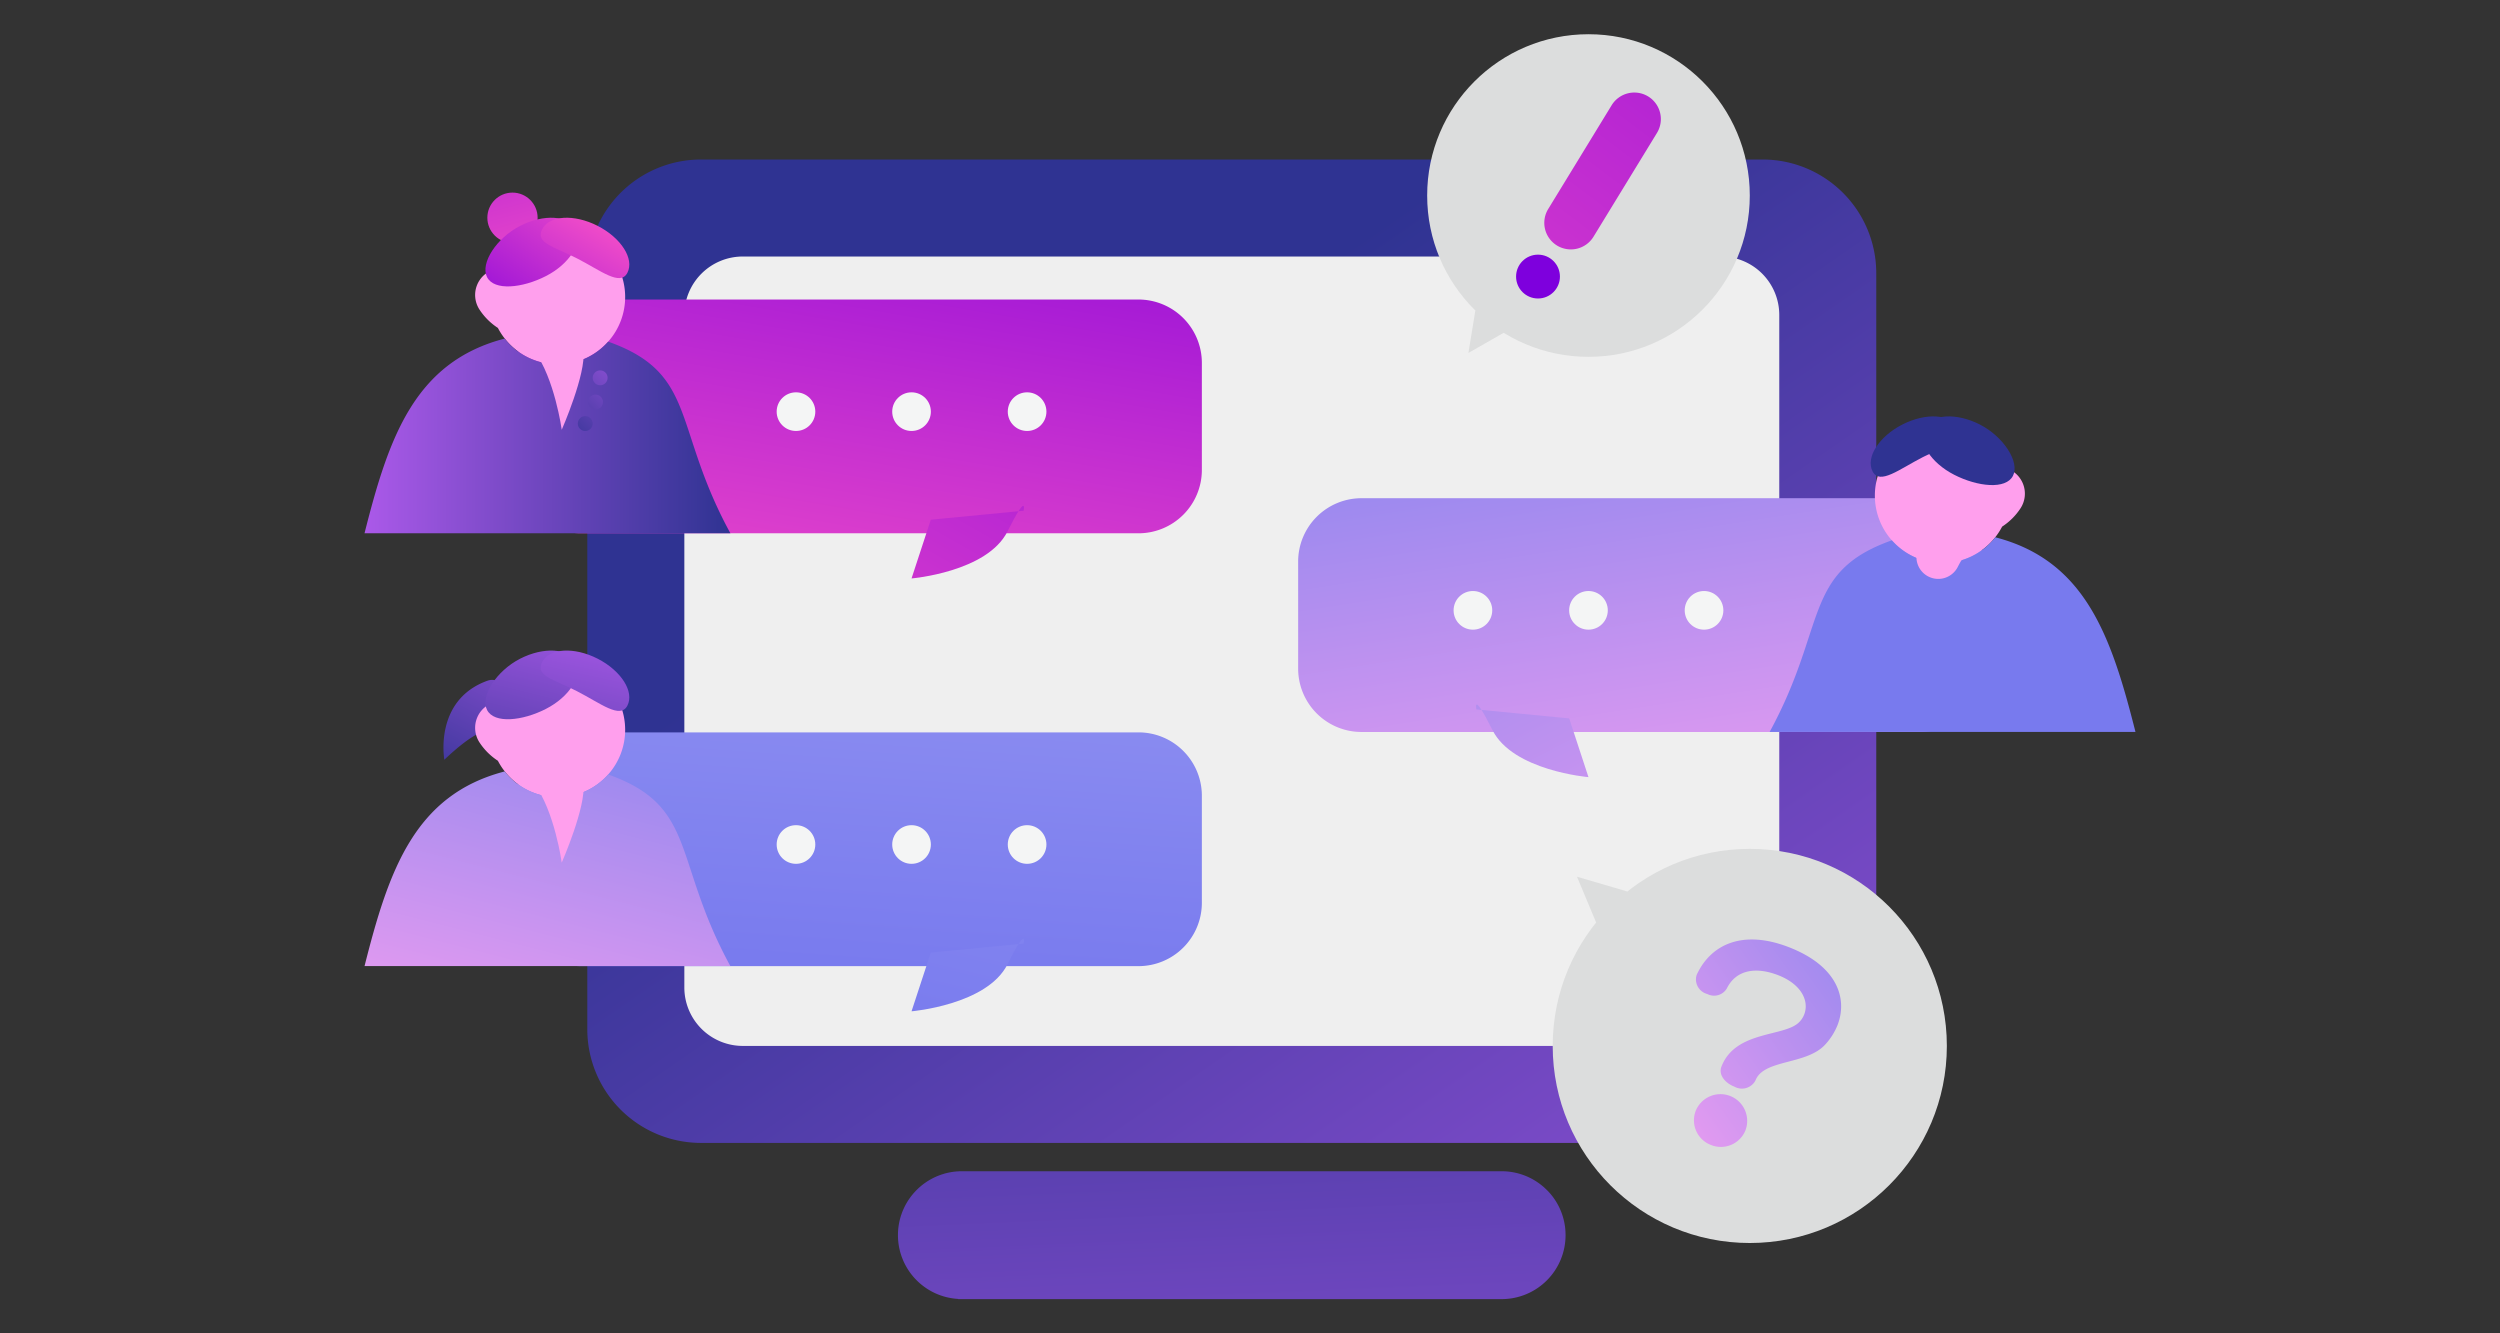 <svg xmlns="http://www.w3.org/2000/svg" xmlns:xlink="http://www.w3.org/1999/xlink" width="300" height="160" viewBox="0 0 300 160"><rect x="0" y="0" width="300" height="160" fill="#333333" stroke="none"/><defs><linearGradient id="a" x1="1.494" y1="4.845" x2="-0.25" y2="-2.776" gradientUnits="objectBoundingBox"><stop offset="0" stop-color="#ab59e9"/><stop offset="1" stop-color="#2f3392"/></linearGradient><linearGradient id="b" x1="1.238" y1="1.31" x2="0.335" y2="0.319" xlink:href="#a"/><linearGradient id="c" x1="1.168" y1="-0.843" x2="-0.059" y2="1.623" gradientUnits="objectBoundingBox"><stop offset="0" stop-color="#7e00dd"/><stop offset="1" stop-color="#fe55c6"/></linearGradient><linearGradient id="d" x1="4.387" y1="-3.791" x2="-3.081" y2="4.151" xlink:href="#c"/><linearGradient id="e" x1="0" y1="0.5" x2="1" y2="0.5" xlink:href="#a"/><linearGradient id="f" x1="2.797" y1="-2.023" x2="-2.875" y2="4.209" xlink:href="#a"/><linearGradient id="g" x1="3.785" y1="-3.111" x2="-1.886" y2="3.121" xlink:href="#a"/><linearGradient id="h" x1="4.774" y1="-4.198" x2="-0.897" y2="2.034" xlink:href="#a"/><linearGradient id="i" x1="-0.864" y1="-4.5" x2="1.068" y2="2.584" xlink:href="#c"/><linearGradient id="j" x1="-0.386" y1="1.519" x2="1.309" y2="-0.422" xlink:href="#c"/><linearGradient id="k" x1="-0.708" y1="2.059" x2="0.959" y2="-0.032" xlink:href="#c"/><linearGradient id="l" x1="0.791" y1="-0.911" x2="0.388" y2="1.041" gradientUnits="objectBoundingBox"><stop offset="0" stop-color="#9697f2"/><stop offset="1" stop-color="#787aee"/></linearGradient><linearGradient id="m" x1="2.467" y1="-4.696" x2="0.013" y2="1.592" xlink:href="#l"/><linearGradient id="n" x1="1.26" y1="-1.063" x2="0.03" y2="1.481" xlink:href="#a"/><linearGradient id="o" x1="1.12" y1="-0.49" x2="0.053" y2="1.725" gradientUnits="objectBoundingBox"><stop offset="0" stop-color="#7e82ee"/><stop offset="1" stop-color="#fea1f1"/></linearGradient><linearGradient id="p" x1="0.851" y1="-0.606" x2="-0.071" y2="2.352" xlink:href="#a"/><linearGradient id="q" x1="0.763" y1="-0.381" x2="-0.194" y2="2.985" xlink:href="#a"/><linearGradient id="r" x1="-0.015" y1="-0.641" x2="1.039" y2="1.694" xlink:href="#o"/><linearGradient id="s" x1="-2.512" y1="-3.191" x2="3.909" y2="4.326" xlink:href="#o"/><linearGradient id="t" x1="-2.583" y1="0.5" x2="-1.583" y2="0.5" xlink:href="#l"/><linearGradient id="u" x1="-10.994" y1="1.52" x2="-9.3" y2="-0.422" xlink:href="#a"/><linearGradient id="v" x1="-10.516" y1="2.06" x2="-8.85" y2="-0.032" xlink:href="#a"/><linearGradient id="w" x1="3.402" y1="-2.674" x2="-0.614" y2="4.464" xlink:href="#c"/><linearGradient id="x" x1="4.152" y1="2.798" x2="1.318" y2="9.577" xlink:href="#c"/><linearGradient id="y" x1="1.251" y1="-0.416" x2="-0.416" y2="1.257" xlink:href="#o"/></defs><g transform="translate(-903 -3183)"><rect width="300" height="160" transform="translate(903 3183)" fill="none"/><g transform="translate(946.75 3187.107)"><g transform="translate(26.727 15.035)"><path d="M1281.364-871.124a7.717,7.717,0,0,0-.6-.632,7.65,7.65,0,0,0-5.289-2.115h-64.77a7.65,7.65,0,0,0-5.289,2.115,7.62,7.62,0,0,0-.592.632,7.646,7.646,0,0,0-1.789,4.924,7.668,7.668,0,0,0,7.223,7.651v.023h65.22a7.67,7.67,0,0,0,7.67-7.67A7.632,7.632,0,0,0,1281.364-871.124Z" transform="translate(-1165.758 995.278)" fill="url(#a)"/><path d="M1244.364-1138.626v-90.721a13.643,13.643,0,0,0-13.643-13.643H1103.333a13.643,13.643,0,0,0-13.643,13.643v90.721a13.643,13.643,0,0,0,13.643,13.643h127.388A13.643,13.643,0,0,0,1244.364-1138.626Z" transform="translate(-1089.69 1242.99)" fill="url(#b)"/><path d="M1125.09-1200.584a7.016,7.016,0,0,1,7.016-7.016h117.363a7.012,7.012,0,0,1,7.012,7.012v80.7a7.037,7.037,0,0,1-7.016,7.016H1132.106a7.016,7.016,0,0,1-7.016-7.016Z" transform="translate(-1113.446 1219.24)" fill="#efefef"/></g><g transform="translate(18.317 31.835)"><path d="M1071.728-1163.857h66.94a7.607,7.607,0,0,0,7.608-7.608V-1184.3a7.607,7.607,0,0,0-7.608-7.608h-66.94a7.607,7.607,0,0,0-7.608,7.608v12.837A7.607,7.607,0,0,0,1071.728-1163.857Z" transform="translate(-1064.12 1191.91)" fill="url(#c)"/><path d="M1210.292-1114.971l-2.312,7.049s9.071-.763,11.515-5.641,1.934-2.483,1.934-2.483Z" transform="translate(-1160.663 1141.393)" fill="url(#d)"/><g transform="translate(31.132 11.137)"><circle cx="2.319" cy="2.319" r="2.319" transform="translate(27.734)" fill="#f4f5f5"/><circle cx="2.319" cy="2.319" r="2.319" transform="translate(13.867)" fill="#f4f5f5"/><circle cx="2.319" cy="2.319" r="2.319" fill="#f4f5f5"/></g></g><g transform="translate(0 19.005)"><g transform="translate(0 4.43)"><path d="M1058.666-1217.45a8.084,8.084,0,0,0-7.354,4.72,3.2,3.2,0,0,0-2.036,4.888,7.542,7.542,0,0,0,2.207,2.2,8.022,8.022,0,0,0,.826,1.28,8.064,8.064,0,0,0,6.259,3.088c.1-.069.191-.138.289-.2-.1.062-.2.131-.289.2h.1a8.067,8.067,0,0,0,3.526-.806h0a8.08,8.08,0,0,0,2.526-1.918,8.056,8.056,0,0,0,2.036-5.365A8.093,8.093,0,0,0,1058.666-1217.45Zm2.6,15.278h0c.158,0,.316.01.467.023A4.379,4.379,0,0,0,1061.268-1202.172Z" transform="translate(-1035.487 1217.45)" fill="#ff9fed"/><path d="M1025.247-1177.66a8.065,8.065,0,0,0,6.259,3.089h.1a8.067,8.067,0,0,0,3.526-.806,8.081,8.081,0,0,0,2.526-1.918c10.742,3.815,7.69,10.2,14.666,22.994h-43.9C1011.324-1165.793,1014.433-1174.851,1025.247-1177.66Z" transform="translate(-1008.43 1190.747)" fill="url(#e)"/></g><path d="M1070.31-1175.637c2.447,3.263,3.306,9.466,3.306,9.466s2.957-6.746,2.592-9.466S1070.31-1175.637,1070.31-1175.637Z" transform="translate(-1049.957 1194.631)" fill="#ff9fed"/><ellipse cx="0.895" cy="0.895" rx="0.895" ry="0.895" transform="translate(27.372 21.333)" fill="url(#f)"/><ellipse cx="0.895" cy="0.895" rx="0.895" ry="0.895" transform="translate(26.816 24.241)" fill="url(#g)"/><ellipse cx="0.895" cy="0.895" rx="0.895" ry="0.895" transform="translate(25.586 26.82)" fill="url(#h)"/><circle cx="3.016" cy="3.016" r="3.016" transform="translate(14.732)" fill="url(#i)"/><path d="M1063.339-1220.371c.852,1.664-.75,4.184-3.572,5.628s-6.2,1.792-7.052.128,1.145-4.713,3.967-6.157S1062.487-1222.038,1063.339-1220.371Z" transform="translate(-1038.016 1224.765)" fill="url(#j)"/><path d="M1072.843-1220.371c-.852,1.664,1.365,2.062,4.19,3.506s5.187,3.385,6.039,1.72-.75-4.184-3.572-5.628S1073.7-1222.038,1072.843-1220.371Z" transform="translate(-1051.533 1224.765)" fill="url(#k)"/></g><g transform="translate(18.317 83.777)"><path d="M1071.728-1005.937h66.94a7.607,7.607,0,0,0,7.608-7.608v-12.837a7.608,7.608,0,0,0-7.608-7.608h-66.94a7.607,7.607,0,0,0-7.608,7.608v12.837A7.61,7.61,0,0,0,1071.728-1005.937Z" transform="translate(-1064.12 1033.99)" fill="url(#l)"/><path d="M1210.292-957.051,1207.98-950s9.071-.763,11.515-5.641,1.934-2.483,1.934-2.483Z" transform="translate(-1160.663 983.473)" fill="url(#m)"/><g transform="translate(31.132 11.137)"><circle cx="2.319" cy="2.319" r="2.319" transform="translate(27.734)" fill="#f4f5f5"/><circle cx="2.319" cy="2.319" r="2.319" transform="translate(13.867)" fill="#f4f5f5"/><circle cx="2.319" cy="2.319" r="2.319" fill="#f4f5f5"/></g></g><g transform="translate(0 73.961)"><path d="M1045.491-1050.012a3.018,3.018,0,0,1-3.016,3.016c-1.664,0-5.161,3.45-5.161,3.45s-1.293-7.144,5.161-9.483C1044.041-1053.6,1045.491-1051.676,1045.491-1050.012Z" transform="translate(-1027.743 1056.651)" fill="url(#n)"/><g transform="translate(0 1.416)"><path d="M1058.666-1059.53a8.084,8.084,0,0,0-7.354,4.72,3.2,3.2,0,0,0-2.036,4.888,7.54,7.54,0,0,0,2.207,2.2,8.027,8.027,0,0,0,.826,1.28,8.065,8.065,0,0,0,6.259,3.088c.1-.069.191-.138.289-.2-.1.062-.2.131-.289.2h.1a8.067,8.067,0,0,0,3.526-.806h0a8.079,8.079,0,0,0,2.526-1.918,8.056,8.056,0,0,0,2.036-5.365A8.093,8.093,0,0,0,1058.666-1059.53Zm2.6,15.278h0c.158,0,.316.01.467.023A4.379,4.379,0,0,0,1061.268-1044.252Z" transform="translate(-1035.487 1059.53)" fill="#ff9fed"/><path d="M1025.247-1019.74a8.065,8.065,0,0,0,6.259,3.089h.1a8.066,8.066,0,0,0,3.526-.806,8.079,8.079,0,0,0,2.526-1.918c10.742,3.815,7.69,10.2,14.666,22.994h-43.9C1011.324-1007.873,1014.433-1016.934,1025.247-1019.74Z" transform="translate(-1008.43 1032.827)" fill="url(#o)"/></g><path d="M1070.31-1017.717c2.447,3.263,3.306,9.466,3.306,9.466s2.957-6.746,2.592-9.466S1070.31-1017.717,1070.31-1017.717Z" transform="translate(-1049.957 1033.697)" fill="#ff9fed"/><path d="M1063.339-1062.458c.852,1.664-.75,4.184-3.572,5.628s-6.2,1.792-7.052.128,1.145-4.713,3.967-6.157S1062.487-1064.123,1063.339-1062.458Z" transform="translate(-1038.016 1063.835)" fill="url(#p)"/><path d="M1072.843-1062.458c-.852,1.664,1.365,2.062,4.19,3.506s5.187,3.385,6.039,1.72-.75-4.184-3.572-5.628S1073.7-1064.123,1072.843-1062.458Z" transform="translate(-1051.533 1063.835)" fill="url(#q)"/></g><g transform="translate(112.028 55.678)"><path d="M1423.578-1091.367h-66.94a7.607,7.607,0,0,1-7.608-7.608v-12.837a7.607,7.607,0,0,1,7.608-7.608h66.94a7.608,7.608,0,0,1,7.608,7.608v12.837A7.61,7.61,0,0,1,1423.578-1091.367Z" transform="translate(-1349.03 1119.42)" fill="url(#r)"/><path d="M1425.107-1042.483l2.312,7.049s-9.071-.763-11.515-5.641-1.934-2.483-1.934-2.483Z" transform="translate(-1392.581 1068.905)" fill="url(#s)"/><g transform="translate(18.653 11.137)"><circle cx="2.319" cy="2.319" r="2.319" fill="#f4f5f5"/><circle cx="2.319" cy="2.319" r="2.319" transform="translate(13.867)" fill="#f4f5f5"/><circle cx="2.319" cy="2.319" r="2.319" transform="translate(27.734)" fill="#f4f5f5"/></g></g><g transform="translate(168.604 45.863)"><g transform="translate(0 1.418)"><path d="M1559.44-1136.865a8.056,8.056,0,0,0,2.036,5.365,8.179,8.179,0,0,0,2.526,1.917h0a8.056,8.056,0,0,0,3.526.806h.1c-.1-.069-.191-.138-.289-.2.1.063.2.132.289.2a8.064,8.064,0,0,0,6.259-3.089,8.247,8.247,0,0,0,.826-1.279,7.505,7.505,0,0,0,2.207-2.2,3.2,3.2,0,0,0-2.036-4.888,8.088,8.088,0,0,0-7.354-4.72A8.084,8.084,0,0,0,1559.44-1136.865Zm5.016,7.213a4.419,4.419,0,0,1,.467-.023h0A4.431,4.431,0,0,0,1564.456-1129.652Z" transform="translate(-1546.81 1144.95)" fill="#ff9fed"/><path d="M1548.119-1105.17a8.064,8.064,0,0,1-6.259,3.089h-.1a8.067,8.067,0,0,1-3.526-.806,8.08,8.08,0,0,1-2.526-1.918c-10.742,3.815-7.69,10.2-14.666,22.994h43.9C1562.042-1093.3,1558.934-1102.364,1548.119-1105.17Z" transform="translate(-1521.04 1118.254)" fill="url(#t)"/></g><path d="M1580.528-1101.607a10.921,10.921,0,0,0-.954,1.552,2.621,2.621,0,0,1-4.97-1.243,3,3,0,0,1,.026-.309C1575-1104.327,1580.528-1101.607,1580.528-1101.607Z" transform="translate(-1556.984 1118.092)" fill="#ff9fed"/><path d="M1577.053-1147.886c-.852,1.664.75,4.184,3.572,5.628s6.2,1.793,7.052.128-1.145-4.713-3.967-6.157S1577.9-1149.55,1577.053-1147.886Z" transform="translate(-1558.476 1149.261)" fill="url(#u)"/><path d="M1568.372-1147.886c.852,1.664-1.365,2.062-4.19,3.506s-5.187,3.385-6.039,1.72.75-4.184,3.572-5.628S1567.521-1149.55,1568.372-1147.886Z" transform="translate(-1545.786 1149.261)" fill="url(#v)"/></g><g transform="translate(127.51 0)"><circle cx="19.357" cy="19.357" r="19.357" fill="#dcdddd"/><path d="M1411.982-1187.9l-.832,5.092,5.3-3.029-3.276-2.062Z" transform="translate(-1406.2 1221.054)" fill="#dcdddd"/></g><g transform="translate(142.574 97.756)"><ellipse cx="23.649" cy="23.649" rx="23.649" ry="23.649" fill="#dcdddd"/><path d="M1456.8-979.547l-6.045-1.773,2.875,6.874,2.993-3.664Z" transform="translate(-1447.839 984.665)" fill="#dcdddd"/></g><g transform="translate(138.179 6.998)"><path d="M1440.361-1249.065h0a3.188,3.188,0,0,1-1.056-4.381l7.614-12.453a3.188,3.188,0,0,1,4.381-1.056h0a3.188,3.188,0,0,1,1.056,4.381l-7.615,12.453A3.189,3.189,0,0,1,1440.361-1249.065Z" transform="translate(-1435.45 1267.423)" fill="url(#w)"/><ellipse cx="2.631" cy="2.631" rx="2.631" ry="2.631" transform="translate(0 19.453)" fill="url(#x)"/></g><g transform="translate(159.514 108.631)"><path d="M1493.761-954.227c1.737-3.7,5.582-5.368,10.979-3.3,5.9,2.26,7.121,6.187,5.914,9.348a7.613,7.613,0,0,1-1.526,2.4c-2.276,2.431-7.354,1.707-8.338,4.279a1.841,1.841,0,0,1-2.526.734c-1.062-.408-1.941-1.385-1.556-2.391,1.69-4.417,7.67-3.539,9.374-5.391a2.6,2.6,0,0,0,.569-.9c.609-1.6-.342-3.625-3.167-4.707-2.658-1.016-5.013-.635-6.124,1.6a1.771,1.771,0,0,1-2.342.674,1.808,1.808,0,0,1-1.3-2.227Zm1.72,20.471a3.169,3.169,0,0,1-1.878-4.052,3.205,3.205,0,0,1,4.138-1.845,3.207,3.207,0,0,1,1.849,4.138A3.176,3.176,0,0,1,1495.481-933.755Z" transform="translate(-1493.403 958.426)" fill="url(#y)"/></g></g></g></svg>